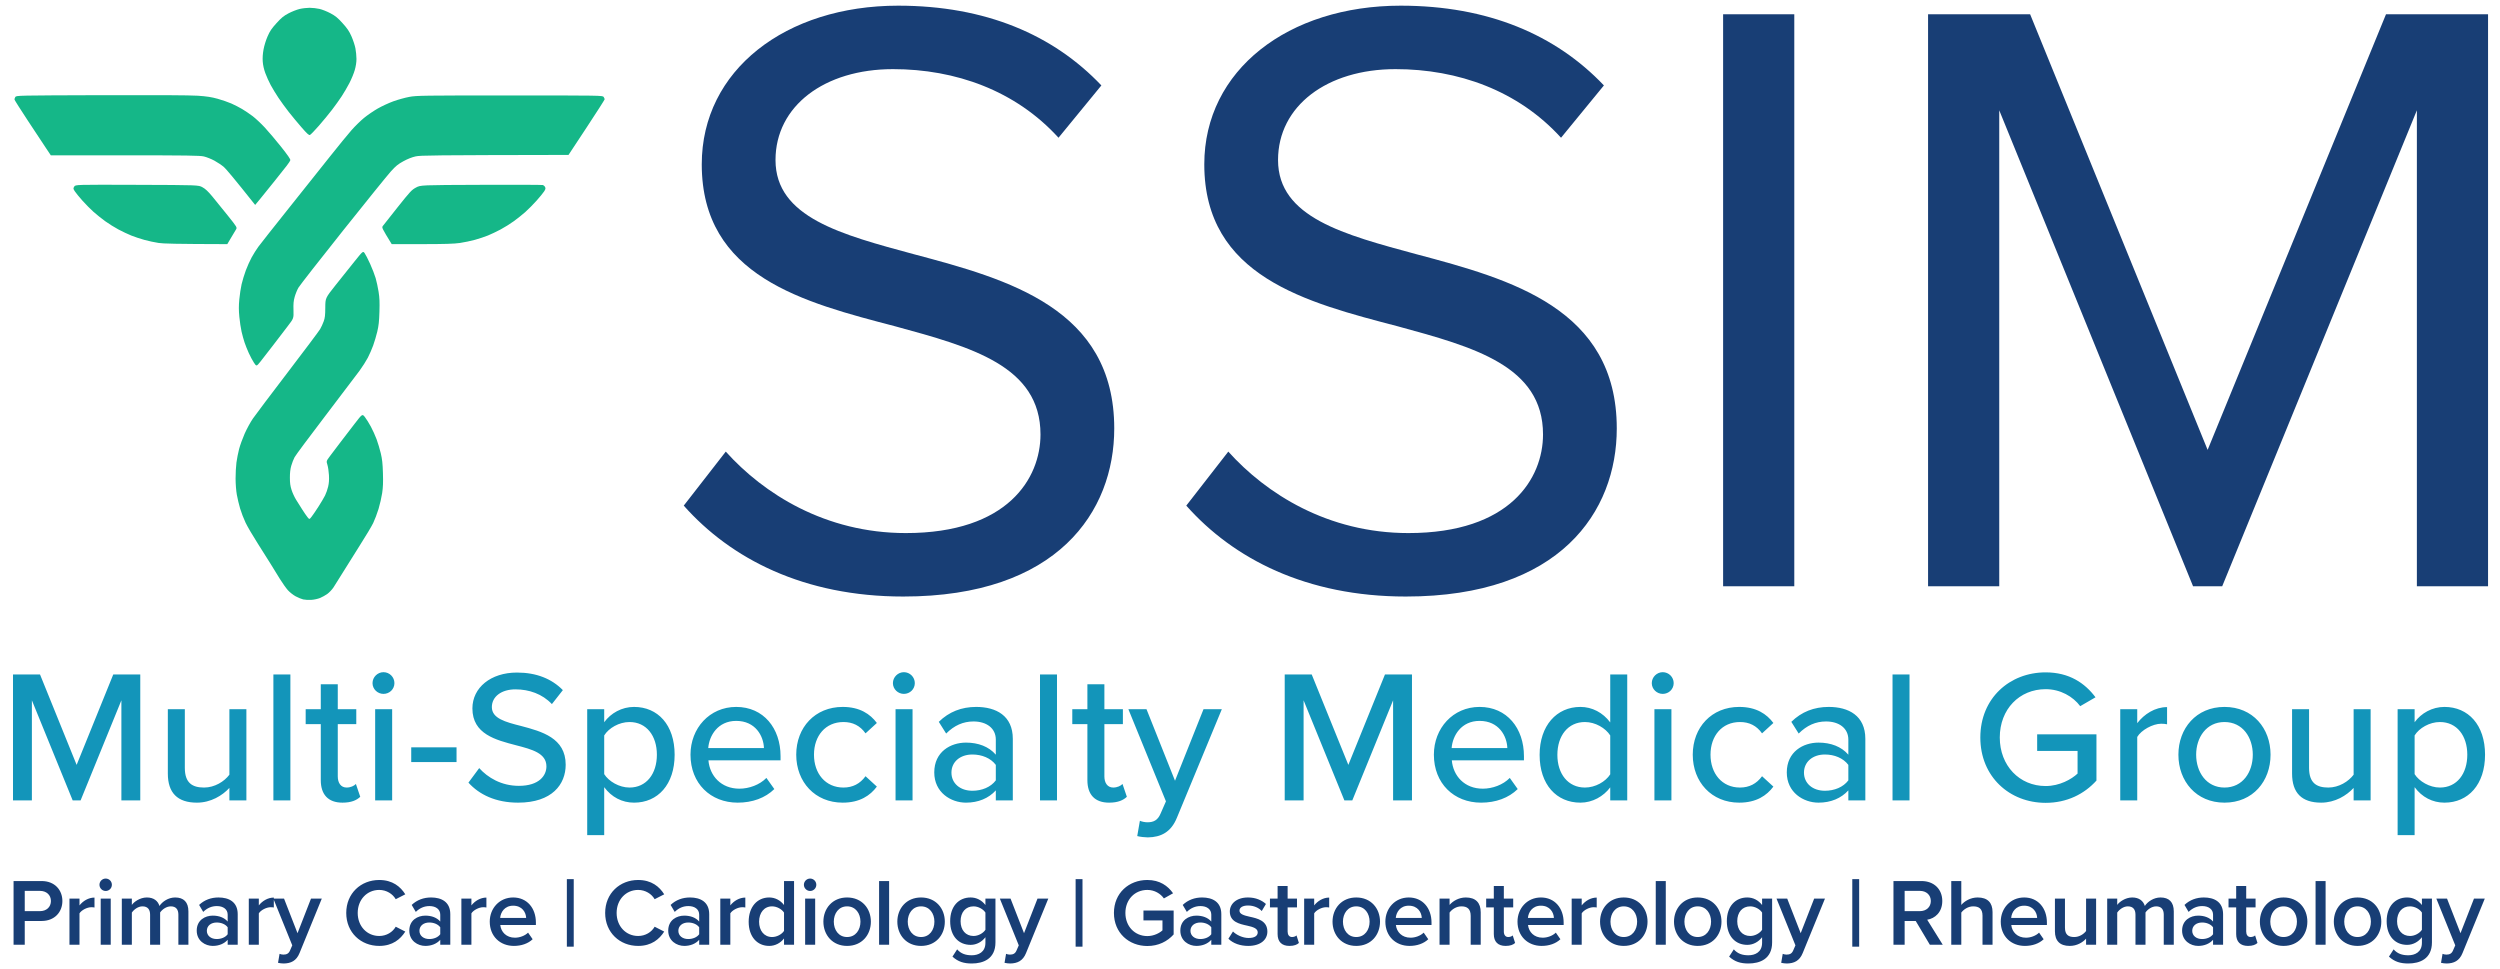 <?xml version="1.0" encoding="UTF-8"?>
<!-- Generated by Pixelmator Pro 3.6.4 -->
<svg xmlns="http://www.w3.org/2000/svg" width="2580" height="1000" viewBox="0 0 2580 1000">
  <path id="SSIM" fill="#183e75" fill-rule="evenodd" stroke="none" d="M 2494.215 605 L 2567.67 605 L 2567.67 14.705 L 2462.355 14.705 L 2278.275 464.285 L 2095.08 14.705 L 1989.765 14.705 L 1989.765 605 L 2063.22 605 L 2063.22 113.825 L 2263.23 605 L 2293.32 605 L 2494.215 113.825 Z M 1778.25 605 L 1851.705 605 L 1851.705 14.705 L 1778.25 14.705 Z M 1224.24 521.81 C 1272.915 576.68 1348.14 615.62 1450.8 615.62 C 1610.1 615.62 1668.51 528.005 1668.51 442.16 C 1668.51 318.26 1558.77 288.17 1462.305 262.505 C 1387.08 242.15 1318.935 224.45 1318.935 165.155 C 1318.935 109.4 1369.38 71.345 1440.18 71.345 C 1504.785 71.345 1566.735 93.47 1610.985 142.145 L 1655.235 88.16 C 1605.675 35.945 1535.76 5.855 1445.49 5.855 C 1329.555 5.855 1242.825 72.23 1242.825 169.58 C 1242.825 285.515 1348.14 312.065 1442.835 336.845 C 1520.715 358.085 1592.4 377.555 1592.4 448.355 C 1592.4 493.49 1558.77 550.13 1453.455 550.13 C 1370.265 550.13 1306.545 509.42 1267.605 466.055 Z M 705.63 521.81 C 754.305 576.68 829.53 615.62 932.19 615.62 C 1091.49 615.62 1149.9 528.005 1149.9 442.16 C 1149.9 318.26 1040.16 288.17 943.695 262.505 C 868.47 242.15 800.325 224.45 800.325 165.155 C 800.325 109.4 850.77 71.345 921.57 71.345 C 986.175 71.345 1048.125 93.47 1092.375 142.145 L 1136.625 88.16 C 1087.065 35.945 1017.15 5.855 926.88 5.855 C 810.945 5.855 724.215 72.23 724.215 169.58 C 724.215 285.515 829.53 312.065 924.225 336.845 C 1002.105 358.085 1073.79 377.555 1073.79 448.355 C 1073.79 493.49 1040.16 550.13 934.845 550.13 C 851.655 550.13 787.935 509.42 748.995 466.055 Z"></path>
  <path id="Multi-Specialty-Medical-Group" fill="#1395ba" fill-rule="evenodd" stroke="none" d="M 2491.884 861.855 L 2491.884 812.36 C 2499.484 822.687 2510.396 828.338 2522.672 828.338 C 2547.225 828.338 2564.568 809.631 2564.568 778.843 C 2564.568 748.055 2547.225 729.543 2522.672 729.543 C 2510.006 729.543 2498.704 735.973 2491.884 745.327 L 2491.884 731.881 L 2474.346 731.881 L 2474.346 861.855 Z M 2546.251 778.843 C 2546.251 798.524 2535.533 812.749 2517.996 812.749 C 2507.278 812.749 2496.561 806.319 2491.884 798.914 L 2491.884 758.967 C 2496.561 751.367 2507.278 745.132 2517.996 745.132 C 2535.533 745.132 2546.251 759.357 2546.251 778.843 Z M 2428.943 826 L 2446.481 826 L 2446.481 731.881 L 2428.943 731.881 L 2428.943 799.499 C 2423.682 806.514 2413.744 812.749 2402.832 812.749 C 2390.75 812.749 2382.956 808.073 2382.956 792.484 L 2382.956 731.881 L 2365.418 731.881 L 2365.418 798.329 C 2365.418 818.205 2375.356 828.338 2395.427 828.338 C 2409.847 828.338 2421.733 820.934 2428.943 813.139 Z M 2295.657 828.338 C 2325.081 828.338 2343.203 806.124 2343.203 778.843 C 2343.203 751.757 2325.081 729.543 2295.657 729.543 C 2266.427 729.543 2248.11 751.757 2248.11 778.843 C 2248.11 806.124 2266.427 828.338 2295.657 828.338 Z M 2295.657 812.749 C 2276.95 812.749 2266.427 796.771 2266.427 778.843 C 2266.427 761.111 2276.95 745.132 2295.657 745.132 C 2314.559 745.132 2324.886 761.111 2324.886 778.843 C 2324.886 796.771 2314.559 812.749 2295.657 812.749 Z M 2188.092 826 L 2205.63 826 L 2205.63 760.526 C 2209.722 753.511 2221.609 746.886 2230.378 746.886 C 2232.716 746.886 2234.665 747.08 2236.418 747.47 L 2236.418 729.738 C 2223.947 729.738 2212.84 736.948 2205.63 746.301 L 2205.63 731.881 L 2188.092 731.881 Z M 2043.699 761.111 C 2043.699 801.642 2073.903 828.533 2111.121 828.533 C 2133.141 828.533 2151.068 819.375 2163.54 805.539 L 2163.54 757.798 L 2102.353 757.798 L 2102.353 774.946 L 2144.053 774.946 L 2144.053 798.329 C 2137.818 804.175 2125.541 811.19 2111.121 811.19 C 2084.035 811.19 2063.77 790.145 2063.77 761.111 C 2063.77 731.881 2084.035 711.226 2111.121 711.226 C 2126.321 711.226 2139.376 718.825 2146.781 728.763 L 2162.565 719.605 C 2151.653 704.99 2135.479 693.883 2111.121 693.883 C 2073.903 693.883 2043.699 720.579 2043.699 761.111 Z M 1953.087 826 L 1970.625 826 L 1970.625 696.026 L 1953.087 696.026 Z M 1907.49 826 L 1925.027 826 L 1925.027 762.475 C 1925.027 738.506 1907.684 729.543 1887.224 729.543 C 1872.024 729.543 1859.163 734.609 1848.641 744.937 L 1856.24 757.018 C 1864.62 748.639 1873.778 744.547 1884.496 744.547 C 1897.941 744.547 1907.49 751.562 1907.49 763.254 L 1907.49 778.843 C 1900.28 770.464 1889.367 766.372 1876.701 766.372 C 1860.917 766.372 1843.964 775.725 1843.964 797.16 C 1843.964 817.816 1861.112 828.338 1876.701 828.338 C 1889.367 828.338 1900.085 823.857 1907.49 815.672 Z M 1907.49 805.344 C 1902.228 812.36 1893.07 816.062 1883.326 816.062 C 1870.66 816.062 1861.697 808.462 1861.697 797.355 C 1861.697 786.248 1870.66 778.648 1883.326 778.648 C 1893.07 778.648 1902.228 782.351 1907.49 789.366 Z M 1746.922 778.843 C 1746.922 807.098 1766.409 828.338 1794.859 828.338 C 1812.591 828.338 1823.309 820.934 1830.129 811.775 L 1818.437 801.057 C 1812.786 808.852 1805.186 812.749 1795.638 812.749 C 1777.126 812.749 1765.239 798.329 1765.239 778.843 C 1765.239 759.357 1777.126 745.132 1795.638 745.132 C 1805.186 745.132 1812.786 748.834 1818.437 756.824 L 1830.129 746.106 C 1823.309 736.948 1812.591 729.543 1794.859 729.543 C 1766.409 729.543 1746.922 750.588 1746.922 778.843 Z M 1715.939 716.097 C 1722.175 716.097 1727.241 711.226 1727.241 704.99 C 1727.241 698.754 1722.175 693.688 1715.939 693.688 C 1709.898 693.688 1704.637 698.754 1704.637 704.99 C 1704.637 711.226 1709.898 716.097 1715.939 716.097 Z M 1707.365 826 L 1724.903 826 L 1724.903 731.881 L 1707.365 731.881 Z M 1661.767 826 L 1679.305 826 L 1679.305 696.026 L 1661.767 696.026 L 1661.767 745.522 C 1654.167 735.389 1643.06 729.543 1630.979 729.543 C 1606.426 729.543 1588.888 748.834 1588.888 779.038 C 1588.888 809.826 1606.426 828.338 1630.979 828.338 C 1643.45 828.338 1654.752 821.908 1661.767 812.554 Z M 1661.767 799.109 C 1656.896 806.709 1646.373 812.749 1635.655 812.749 C 1618.118 812.749 1607.205 798.524 1607.205 779.038 C 1607.205 759.357 1618.118 745.132 1635.655 745.132 C 1646.373 745.132 1656.896 751.367 1661.767 758.967 Z M 1479.765 778.843 C 1479.765 808.462 1500.42 828.338 1528.481 828.338 C 1543.68 828.338 1556.931 823.467 1566.284 814.308 L 1558.1 802.811 C 1551.085 810.021 1540.172 813.918 1530.234 813.918 C 1511.333 813.918 1499.641 800.668 1498.277 784.689 L 1572.715 784.689 L 1572.715 780.402 C 1572.715 751.562 1555.177 729.543 1526.922 729.543 C 1499.446 729.543 1479.765 751.562 1479.765 778.843 Z M 1526.922 743.963 C 1546.798 743.963 1555.177 759.552 1555.567 772.023 L 1498.082 772.023 C 1499.056 759.162 1508.02 743.963 1526.922 743.963 Z M 1437.674 826 L 1457.161 826 L 1457.161 696.026 L 1429.295 696.026 L 1391.492 789.366 L 1353.688 696.026 L 1325.823 696.026 L 1325.823 826 L 1345.309 826 L 1345.309 722.723 L 1387.4 826 L 1395.584 826 L 1437.674 722.723 Z M 1176.363 847.045 L 1173.635 862.829 C 1176.363 863.609 1181.624 864.193 1184.547 864.193 C 1198.188 863.998 1208.515 858.737 1214.556 843.927 L 1260.934 731.881 L 1242.032 731.881 L 1212.608 805.734 L 1183.183 731.881 L 1164.476 731.881 L 1203.254 826.974 L 1197.798 839.446 C 1194.875 846.461 1190.588 848.604 1184.157 848.604 C 1181.819 848.604 1178.506 848.02 1176.363 847.045 Z M 1144.6 828.338 C 1153.759 828.338 1159.215 825.805 1162.917 822.298 L 1158.436 809.047 C 1156.682 810.996 1152.979 812.749 1148.887 812.749 C 1142.847 812.749 1139.729 807.878 1139.729 801.252 L 1139.729 747.275 L 1158.825 747.275 L 1158.825 731.881 L 1139.729 731.881 L 1139.729 706.159 L 1122.191 706.159 L 1122.191 731.881 L 1106.602 731.881 L 1106.602 747.275 L 1122.191 747.275 L 1122.191 805.15 C 1122.191 819.959 1129.791 828.338 1144.6 828.338 Z M 1073.28 826 L 1090.818 826 L 1090.818 696.026 L 1073.28 696.026 Z M 1027.682 826 L 1045.22 826 L 1045.22 762.475 C 1045.22 738.506 1027.877 729.543 1007.417 729.543 C 992.217 729.543 979.356 734.609 968.834 744.937 L 976.433 757.018 C 984.813 748.639 993.971 744.547 1004.689 744.547 C 1018.134 744.547 1027.682 751.562 1027.682 763.254 L 1027.682 778.843 C 1020.472 770.464 1009.56 766.372 996.894 766.372 C 981.11 766.372 964.157 775.725 964.157 797.16 C 964.157 817.816 981.305 828.338 996.894 828.338 C 1009.56 828.338 1020.278 823.857 1027.682 815.672 Z M 1027.682 805.344 C 1022.421 812.36 1013.263 816.062 1003.519 816.062 C 990.853 816.062 981.89 808.462 981.89 797.355 C 981.89 786.248 990.853 778.648 1003.519 778.648 C 1013.263 778.648 1022.421 782.351 1027.682 789.366 Z M 932.784 716.097 C 939.02 716.097 944.086 711.226 944.086 704.99 C 944.086 698.754 939.02 693.688 932.784 693.688 C 926.743 693.688 921.482 698.754 921.482 704.99 C 921.482 711.226 926.743 716.097 932.784 716.097 Z M 924.21 826 L 941.748 826 L 941.748 731.881 L 924.21 731.881 Z M 821.712 778.843 C 821.712 807.098 841.198 828.338 869.648 828.338 C 887.381 828.338 898.098 820.934 904.919 811.775 L 893.227 801.057 C 887.576 808.852 879.976 812.749 870.428 812.749 C 851.916 812.749 840.029 798.329 840.029 778.843 C 840.029 759.357 851.916 745.132 870.428 745.132 C 879.976 745.132 887.576 748.834 893.227 756.824 L 904.919 746.106 C 898.098 736.948 887.381 729.543 869.648 729.543 C 841.198 729.543 821.712 750.588 821.712 778.843 Z M 712.589 778.843 C 712.589 808.462 733.244 828.338 761.305 828.338 C 776.504 828.338 789.755 823.467 799.108 814.308 L 790.924 802.811 C 783.909 810.021 772.996 813.918 763.058 813.918 C 744.157 813.918 732.465 800.668 731.101 784.689 L 805.538 784.689 L 805.538 780.402 C 805.538 751.562 788.001 729.543 759.746 729.543 C 732.27 729.543 712.589 751.562 712.589 778.843 Z M 759.746 743.963 C 779.622 743.963 788.001 759.552 788.391 772.023 L 730.906 772.023 C 731.88 759.162 740.844 743.963 759.746 743.963 Z M 623.536 861.855 L 623.536 812.36 C 631.136 822.687 642.048 828.338 654.325 828.338 C 678.877 828.338 696.22 809.631 696.22 778.843 C 696.22 748.055 678.877 729.543 654.325 729.543 C 641.659 729.543 630.357 735.973 623.536 745.327 L 623.536 731.881 L 605.999 731.881 L 605.999 861.855 Z M 677.903 778.843 C 677.903 798.524 667.186 812.749 649.648 812.749 C 638.93 812.749 628.213 806.319 623.536 798.914 L 623.536 758.967 C 628.213 751.367 638.93 745.132 649.648 745.132 C 667.186 745.132 677.903 759.357 677.903 778.843 Z M 483.43 807.683 C 494.537 819.959 511.49 828.338 534.679 828.338 C 569.754 828.338 583.784 809.437 583.784 789.171 C 583.784 761.5 559.037 754.875 537.797 749.224 C 521.623 745.132 507.593 741.429 507.593 729.738 C 507.593 718.825 517.531 711.42 531.951 711.42 C 545.981 711.42 559.621 716.097 569.559 726.62 L 580.861 712.2 C 569.364 700.508 553.58 694.078 533.51 694.078 C 506.424 694.078 487.522 709.667 487.522 731.102 C 487.522 757.603 511.685 763.644 532.535 769.1 C 549.099 773.387 563.908 777.284 563.908 790.925 C 563.908 800.278 556.503 810.996 535.458 810.996 C 517.336 810.996 503.306 802.422 494.537 792.678 Z M 424.386 786.443 L 471.153 786.443 L 471.153 771.243 L 424.386 771.243 Z M 395.741 716.097 C 401.977 716.097 407.043 711.226 407.043 704.99 C 407.043 698.754 401.977 693.688 395.741 693.688 C 389.701 693.688 384.439 698.754 384.439 704.99 C 384.439 711.226 389.701 716.097 395.741 716.097 Z M 387.167 826 L 404.705 826 L 404.705 731.881 L 387.167 731.881 Z M 353.456 828.338 C 362.615 828.338 368.071 825.805 371.773 822.298 L 367.291 809.047 C 365.538 810.996 361.835 812.749 357.743 812.749 C 351.702 812.749 348.584 807.878 348.584 801.252 L 348.584 747.275 L 367.681 747.275 L 367.681 731.881 L 348.584 731.881 L 348.584 706.159 L 331.047 706.159 L 331.047 731.881 L 315.458 731.881 L 315.458 747.275 L 331.047 747.275 L 331.047 805.15 C 331.047 819.959 338.646 828.338 353.456 828.338 Z M 282.136 826 L 299.674 826 L 299.674 696.026 L 282.136 696.026 Z M 236.733 826 L 254.271 826 L 254.271 731.881 L 236.733 731.881 L 236.733 799.499 C 231.472 806.514 221.534 812.749 210.621 812.749 C 198.54 812.749 190.745 808.073 190.745 792.484 L 190.745 731.881 L 173.208 731.881 L 173.208 798.329 C 173.208 818.205 183.146 828.338 203.217 828.338 C 217.636 828.338 229.523 820.934 236.733 813.139 Z M 125.271 826 L 144.758 826 L 144.758 696.026 L 116.892 696.026 L 79.089 789.366 L 41.285 696.026 L 13.42 696.026 L 13.42 826 L 32.906 826 L 32.906 722.723 L 74.997 826 L 83.181 826 L 125.271 722.723 Z"></path>
  <path id="Primary-Care--Cardiology--Gastroenterology--Rheumatology" fill="#183e75" fill-rule="evenodd" stroke="none" d="M 292.742 994.326 C 291.263 994.326 288.405 994.029 286.926 993.635 L 288.504 984.367 C 289.589 984.86 291.264 985.156 292.447 985.156 C 295.701 985.156 297.87 984.169 299.25 981.014 L 301.617 975.592 L 282.588 928.598 L 282.588 936.547 C 281.7 936.35 280.616 936.25 279.334 936.25 C 274.996 936.25 269.178 939.208 267.107 942.561 L 267.107 975 L 256.754 975 L 256.754 927.377 L 267.107 927.377 L 267.107 934.377 C 270.657 929.841 276.376 926.291 282.588 926.291 L 282.588 927.377 L 293.137 927.377 L 307.039 963.07 L 320.943 927.377 L 332.084 927.377 L 309.111 983.578 C 305.858 991.663 300.137 994.228 292.742 994.326 Z M 1002.859 994.326 C 994.774 994.326 988.761 992.551 982.943 987.227 L 987.773 979.732 C 991.619 984.169 996.549 985.846 1002.859 985.846 C 1009.663 985.846 1016.959 982.691 1016.959 972.93 L 1016.959 967.211 C 1013.311 971.944 1007.89 975.098 1001.678 975.098 C 989.55 975.098 980.576 966.324 980.576 950.646 C 980.576 935.265 989.451 926.193 1001.678 926.193 C 1007.692 926.193 1013.114 928.954 1016.959 933.982 L 1016.959 927.377 L 1027.312 927.377 L 1027.312 972.535 C 1027.312 989.692 1014.593 994.326 1002.859 994.326 Z M 1042.498 994.326 C 1041.019 994.326 1038.159 994.029 1036.68 993.635 L 1038.258 984.367 C 1039.342 984.86 1041.018 985.156 1042.201 985.156 C 1045.455 985.156 1047.624 984.169 1049.004 981.014 L 1051.371 975.592 L 1031.848 927.377 L 1042.891 927.377 L 1056.795 963.07 L 1070.697 927.377 L 1081.838 927.377 L 1058.865 983.578 C 1055.611 991.663 1049.893 994.228 1042.498 994.326 Z M 1804.379 994.326 C 1796.294 994.326 1790.28 992.551 1784.463 987.227 L 1789.293 979.732 C 1793.138 984.169 1798.068 985.846 1804.379 985.846 C 1811.182 985.846 1818.479 982.691 1818.479 972.93 L 1818.479 967.211 C 1814.83 971.944 1809.407 975.098 1803.195 975.098 C 1791.068 975.098 1782.096 966.324 1782.096 950.646 C 1782.096 935.265 1790.969 926.193 1803.195 926.193 C 1809.21 926.193 1814.633 928.954 1818.479 933.982 L 1818.479 927.377 L 1828.832 927.377 L 1828.832 972.535 C 1828.832 989.692 1816.112 994.326 1804.379 994.326 Z M 1844.016 994.326 C 1842.537 994.326 1839.678 994.029 1838.199 993.635 L 1839.777 984.367 C 1840.862 984.86 1842.537 985.156 1843.721 985.156 C 1846.974 985.156 1849.143 984.169 1850.523 981.014 L 1852.891 975.592 L 1833.367 927.377 L 1844.41 927.377 L 1858.314 963.07 L 1872.217 927.377 L 1883.357 927.377 L 1860.385 983.578 C 1857.131 991.663 1851.411 994.228 1844.016 994.326 Z M 2485.311 994.326 C 2477.225 994.326 2471.212 992.551 2465.395 987.227 L 2470.225 979.732 C 2474.07 984.169 2479 985.846 2485.311 985.846 C 2492.114 985.846 2499.41 982.691 2499.41 972.93 L 2499.41 967.211 C 2495.762 971.944 2490.339 975.098 2484.127 975.098 C 2471.999 975.098 2463.027 966.324 2463.027 950.646 C 2463.027 935.265 2471.901 926.193 2484.127 926.193 C 2490.142 926.193 2495.565 928.954 2499.41 933.982 L 2499.41 927.377 L 2509.764 927.377 L 2509.764 972.535 C 2509.764 989.692 2497.044 994.326 2485.311 994.326 Z M 2524.949 994.326 C 2523.47 994.326 2520.61 994.029 2519.131 993.635 L 2520.709 984.367 C 2521.793 984.86 2523.469 985.156 2524.652 985.156 C 2527.906 985.156 2530.075 984.169 2531.455 981.014 L 2533.822 975.592 L 2514.299 927.377 L 2525.342 927.377 L 2539.246 963.07 L 2553.148 927.377 L 2564.289 927.377 L 2541.316 983.578 C 2538.062 991.663 2532.344 994.228 2524.949 994.326 Z M 584.994 976.973 L 584.994 907.262 L 592.092 907.262 L 592.092 976.973 L 584.994 976.973 Z M 1110.039 976.973 L 1110.039 907.262 L 1117.137 907.262 L 1117.137 976.973 L 1110.039 976.973 Z M 1911.559 976.973 L 1911.559 907.262 L 1918.656 907.262 L 1918.656 976.973 L 1911.559 976.973 Z M 1184.086 976.281 C 1165.056 976.281 1149.576 962.773 1149.576 942.166 C 1149.576 921.559 1165.056 908.148 1184.086 908.148 C 1196.904 908.148 1205.285 914.263 1210.609 921.855 L 1201.145 927.18 C 1197.693 922.25 1191.481 918.404 1184.086 918.404 C 1171.071 918.404 1161.408 928.362 1161.408 942.166 C 1161.408 955.97 1171.071 966.027 1184.086 966.027 C 1190.791 966.027 1196.708 962.872 1199.666 960.111 L 1199.666 949.857 L 1180.045 949.857 L 1180.045 939.701 L 1211.201 939.701 L 1211.201 964.352 C 1204.694 971.549 1195.524 976.281 1184.086 976.281 Z M 391.344 976.184 C 372.413 976.184 357.326 962.379 357.326 942.166 C 357.326 921.953 372.413 908.148 391.344 908.148 C 405.148 908.148 413.33 915.051 418.26 922.939 L 408.4 927.969 C 405.245 922.546 398.936 918.404 391.344 918.404 C 378.822 918.404 369.158 928.362 369.158 942.166 C 369.158 955.97 378.822 965.93 391.344 965.93 C 398.936 965.93 405.245 961.887 408.4 956.365 L 418.26 961.393 C 413.231 969.281 405.148 976.184 391.344 976.184 Z M 438.967 976.184 C 431.177 976.184 422.402 970.956 422.402 960.406 C 422.402 949.462 431.177 944.928 438.967 944.928 C 445.376 944.928 450.897 946.998 454.348 951.041 L 454.348 943.941 C 454.348 938.42 449.813 935.066 443.207 935.066 C 437.883 935.066 433.249 937.039 429.107 941.082 L 424.867 933.885 C 430.389 928.659 437.291 926.193 444.883 926.193 C 455.433 926.193 464.701 930.629 464.701 943.447 L 464.701 975 L 454.348 975 L 454.348 969.873 C 450.798 973.916 445.277 976.184 438.967 976.184 Z M 530.369 976.184 C 516.072 976.184 505.424 966.224 505.424 951.139 C 505.424 937.335 515.48 926.193 529.58 926.193 C 543.877 926.193 553.047 937.138 553.047 952.125 L 553.047 954.59 L 516.27 954.59 C 517.058 961.788 522.48 967.703 531.453 967.703 C 536.087 967.703 541.609 965.831 544.961 962.479 L 549.695 969.281 C 544.963 973.817 537.961 976.184 530.369 976.184 Z M 658.549 976.184 C 639.618 976.184 624.531 962.379 624.531 942.166 C 624.531 921.953 639.618 908.148 658.549 908.148 C 672.353 908.148 680.537 915.051 685.467 922.939 L 675.607 927.969 C 672.452 922.546 666.141 918.404 658.549 918.404 C 646.027 918.404 636.363 928.362 636.363 942.166 C 636.363 955.97 646.027 965.93 658.549 965.93 C 666.141 965.93 672.452 961.887 675.607 956.365 L 685.467 961.393 C 680.438 969.281 672.353 976.184 658.549 976.184 Z M 706.172 976.184 C 698.382 976.184 689.607 970.956 689.607 960.406 C 689.607 949.462 698.382 944.928 706.172 944.928 C 712.581 944.928 718.104 946.998 721.555 951.041 L 721.555 943.941 C 721.555 938.42 717.018 935.066 710.412 935.066 C 705.088 935.066 700.454 937.039 696.312 941.082 L 692.072 933.885 C 697.594 928.659 704.496 926.193 712.088 926.193 C 722.638 926.193 731.906 930.629 731.906 943.447 L 731.906 975 L 721.555 975 L 721.555 969.873 C 718.005 973.916 712.482 976.184 706.172 976.184 Z M 793.828 976.184 C 781.602 976.184 772.629 966.916 772.629 951.238 C 772.629 935.857 781.503 926.193 793.828 926.193 C 799.744 926.193 805.266 928.954 809.111 933.982 L 809.111 909.234 L 819.465 909.234 L 819.465 975 L 809.111 975 L 809.111 968.492 C 805.463 973.225 799.941 976.184 793.828 976.184 Z M 874.188 976.184 C 859.102 976.184 849.734 964.844 849.734 951.139 C 849.734 937.532 859.102 926.193 874.188 926.193 C 889.47 926.193 898.738 937.532 898.738 951.139 C 898.738 964.844 889.47 976.184 874.188 976.184 Z M 950.504 976.184 C 935.418 976.184 926.051 964.844 926.051 951.139 C 926.051 937.532 935.418 926.193 950.504 926.193 C 965.787 926.193 975.055 937.532 975.055 951.139 C 975.055 964.844 965.787 976.184 950.504 976.184 Z M 1234.668 976.184 C 1226.879 976.184 1218.104 970.956 1218.104 960.406 C 1218.104 949.462 1226.879 944.928 1234.668 944.928 C 1241.077 944.928 1246.6 946.998 1250.051 951.041 L 1250.051 943.941 C 1250.051 938.42 1245.514 935.066 1238.908 935.066 C 1233.584 935.066 1228.95 937.039 1224.809 941.082 L 1220.568 933.885 C 1226.09 928.659 1232.992 926.193 1240.584 926.193 C 1251.134 926.193 1260.402 930.629 1260.402 943.447 L 1260.402 975 L 1250.051 975 L 1250.051 969.873 C 1246.501 973.916 1240.978 976.184 1234.668 976.184 Z M 1288.109 976.184 C 1280.024 976.184 1272.629 973.62 1267.699 968.789 L 1272.432 961.295 C 1275.784 964.746 1282.392 968 1288.604 968 C 1294.815 968 1297.971 965.731 1297.971 962.182 C 1297.971 958.04 1292.94 956.561 1287.123 955.279 C 1278.939 953.505 1269.178 951.336 1269.178 940.688 C 1269.178 932.898 1275.883 926.193 1287.912 926.193 C 1295.997 926.193 1302.111 929.053 1306.449 932.898 L 1302.111 940.193 C 1299.252 936.94 1293.928 934.475 1288.012 934.475 C 1282.589 934.475 1279.137 936.446 1279.137 939.799 C 1279.137 943.447 1283.87 944.73 1289.49 946.012 C 1297.773 947.786 1307.928 950.152 1307.928 961.393 C 1307.928 969.774 1300.927 976.184 1288.109 976.184 Z M 1330.705 976.184 C 1322.719 976.184 1318.479 971.845 1318.479 963.957 L 1318.479 936.447 L 1310.59 936.447 L 1310.59 927.377 L 1318.479 927.377 L 1318.479 914.361 L 1328.832 914.361 L 1328.832 927.377 L 1338.494 927.377 L 1338.494 936.447 L 1328.832 936.447 L 1328.832 961.393 C 1328.832 964.646 1330.409 967.014 1333.367 967.014 C 1335.339 967.014 1337.213 966.225 1338.002 965.338 L 1340.467 973.127 C 1338.593 974.902 1335.536 976.184 1330.705 976.184 Z M 1399.627 976.184 C 1384.541 976.184 1375.174 964.844 1375.174 951.139 C 1375.174 937.532 1384.541 926.193 1399.627 926.193 C 1414.91 926.193 1424.178 937.532 1424.178 951.139 C 1424.178 964.844 1414.91 976.184 1399.627 976.184 Z M 1454.645 976.184 C 1440.348 976.184 1429.699 966.224 1429.699 951.139 C 1429.699 937.335 1439.756 926.193 1453.855 926.193 C 1468.152 926.193 1477.324 937.138 1477.324 952.125 L 1477.324 954.59 L 1440.545 954.59 C 1441.334 961.788 1446.758 967.703 1455.73 967.703 C 1460.365 967.703 1465.886 965.831 1469.238 962.479 L 1473.971 969.281 C 1469.238 973.817 1462.237 976.184 1454.645 976.184 Z M 1553.836 976.184 C 1545.849 976.184 1541.609 971.845 1541.609 963.957 L 1541.609 936.447 L 1533.723 936.447 L 1533.723 927.377 L 1541.609 927.377 L 1541.609 914.361 L 1551.963 914.361 L 1551.963 927.377 L 1561.627 927.377 L 1561.627 936.447 L 1551.963 936.447 L 1551.963 961.393 C 1551.963 964.646 1553.542 967.014 1556.5 967.014 C 1558.472 967.014 1560.344 966.225 1561.133 965.338 L 1563.598 973.127 C 1561.724 974.902 1558.667 976.184 1553.836 976.184 Z M 1591.01 976.184 C 1576.713 976.184 1566.062 966.224 1566.062 951.139 C 1566.062 937.335 1576.121 926.193 1590.221 926.193 C 1604.518 926.193 1613.688 937.138 1613.688 952.125 L 1613.688 954.59 L 1576.91 954.59 C 1577.699 961.788 1583.121 967.703 1592.094 967.703 C 1596.728 967.703 1602.249 965.831 1605.602 962.479 L 1610.334 969.281 C 1605.601 973.817 1598.602 976.184 1591.01 976.184 Z M 1675.707 976.184 C 1660.621 976.184 1651.254 964.844 1651.254 951.139 C 1651.254 937.532 1660.621 926.193 1675.707 926.193 C 1690.99 926.193 1700.258 937.532 1700.258 951.139 C 1700.258 964.844 1690.99 976.184 1675.707 976.184 Z M 1752.023 976.184 C 1736.938 976.184 1727.57 964.844 1727.57 951.139 C 1727.57 937.532 1736.938 926.193 1752.023 926.193 C 1767.306 926.193 1776.574 937.532 1776.574 951.139 C 1776.574 964.844 1767.306 976.184 1752.023 976.184 Z M 2089.729 976.184 C 2075.432 976.184 2064.781 966.224 2064.781 951.139 C 2064.781 937.335 2074.84 926.193 2088.939 926.193 C 2103.237 926.193 2112.406 937.138 2112.406 952.125 L 2112.406 954.59 L 2075.629 954.59 C 2076.418 961.788 2081.84 967.703 2090.812 967.703 C 2095.447 967.703 2100.968 965.831 2104.32 962.479 L 2109.053 969.281 C 2104.32 973.817 2097.321 976.184 2089.729 976.184 Z M 2135.971 976.184 C 2125.716 976.184 2120.688 970.859 2120.688 961.098 L 2120.688 927.377 L 2131.041 927.377 L 2131.041 957.352 C 2131.041 964.747 2134.788 967.014 2140.605 967.014 C 2145.831 967.014 2150.367 964.055 2152.832 960.801 L 2152.832 927.377 L 2163.186 927.377 L 2163.186 975 L 2152.832 975 L 2152.832 968.689 C 2149.381 972.535 2143.464 976.184 2135.971 976.184 Z M 2268.49 976.184 C 2260.701 976.184 2251.926 970.956 2251.926 960.406 C 2251.926 949.462 2260.701 944.928 2268.49 944.928 C 2274.899 944.928 2280.42 946.998 2283.871 951.041 L 2283.871 943.941 C 2283.871 938.42 2279.337 935.066 2272.73 935.066 C 2267.406 935.066 2262.77 937.039 2258.629 941.082 L 2254.391 933.885 C 2259.912 928.659 2266.814 926.193 2274.406 926.193 C 2284.957 926.193 2294.225 930.629 2294.225 943.447 L 2294.225 975 L 2283.871 975 L 2283.871 969.873 C 2280.322 973.916 2274.801 976.184 2268.49 976.184 Z M 2319.959 976.184 C 2311.972 976.184 2307.732 971.845 2307.732 963.957 L 2307.732 936.447 L 2299.844 936.447 L 2299.844 927.377 L 2307.732 927.377 L 2307.732 914.361 L 2318.086 914.361 L 2318.086 927.377 L 2327.748 927.377 L 2327.748 936.447 L 2318.086 936.447 L 2318.086 961.393 C 2318.086 964.646 2319.663 967.014 2322.621 967.014 C 2324.593 967.014 2326.467 966.225 2327.256 965.338 L 2329.721 973.127 C 2327.847 974.902 2324.791 976.184 2319.959 976.184 Z M 2356.639 976.184 C 2341.553 976.184 2332.186 964.844 2332.186 951.139 C 2332.186 937.532 2341.553 926.193 2356.639 926.193 C 2371.922 926.193 2381.189 937.532 2381.189 951.139 C 2381.189 964.844 2371.922 976.184 2356.639 976.184 Z M 2432.955 976.184 C 2417.869 976.184 2408.502 964.844 2408.502 951.139 C 2408.502 937.532 2417.869 926.193 2432.955 926.193 C 2448.238 926.193 2457.506 937.532 2457.506 951.139 C 2457.506 964.844 2448.238 976.184 2432.955 976.184 Z M 476.139 975 L 476.139 927.377 L 486.492 927.377 L 486.492 934.377 C 490.042 929.841 495.761 926.291 501.973 926.291 L 501.973 936.547 C 501.085 936.35 500.001 936.25 498.719 936.25 C 494.38 936.25 488.563 939.208 486.492 942.561 L 486.492 975 L 476.139 975 Z M 743.346 975 L 743.346 927.377 L 753.697 927.377 L 753.697 934.377 C 757.247 929.841 762.966 926.291 769.178 926.291 L 769.178 936.547 C 768.29 936.35 767.206 936.25 765.924 936.25 C 761.585 936.25 755.768 939.208 753.697 942.561 L 753.697 975 L 743.346 975 Z M 830.902 975 L 830.902 927.377 L 841.254 927.377 L 841.254 975 L 830.902 975 Z M 907.219 975 L 907.219 909.234 L 917.57 909.234 L 917.57 975 L 907.219 975 Z M 1345.889 975 L 1345.889 927.377 L 1356.242 927.377 L 1356.242 934.377 C 1359.792 929.841 1365.511 926.291 1371.723 926.291 L 1371.723 936.547 C 1370.835 936.35 1369.751 936.25 1368.469 936.25 C 1364.13 936.25 1358.313 939.208 1356.242 942.561 L 1356.242 975 L 1345.889 975 Z M 1485.605 975 L 1485.605 927.377 L 1495.959 927.377 L 1495.959 933.885 C 1499.114 930.138 1505.227 926.193 1512.721 926.193 C 1522.975 926.193 1528.102 931.715 1528.102 941.477 L 1528.102 975 L 1517.75 975 L 1517.75 945.223 C 1517.75 937.828 1514.003 935.363 1508.186 935.363 C 1502.861 935.363 1498.325 938.518 1495.959 941.771 L 1495.959 975 L 1485.605 975 Z M 1621.969 975 L 1621.969 927.377 L 1632.322 927.377 L 1632.322 934.377 C 1635.872 929.841 1641.591 926.291 1647.803 926.291 L 1647.803 936.547 C 1646.915 936.35 1645.831 936.25 1644.549 936.25 C 1640.21 936.25 1634.393 939.208 1632.322 942.561 L 1632.322 975 L 1621.969 975 Z M 1708.738 975 L 1708.738 909.234 L 1719.09 909.234 L 1719.09 975 L 1708.738 975 Z M 1954.055 975 L 1954.055 909.234 L 1982.943 909.234 C 1995.959 909.234 2004.439 917.714 2004.439 929.842 C 2004.439 941.575 1996.747 947.884 1988.859 949.166 L 2004.932 975 L 1991.621 975 L 1977.027 950.449 L 1965.59 950.449 L 1965.59 975 L 1954.055 975 Z M 2013.707 975 L 2013.707 909.234 L 2024.061 909.234 L 2024.061 933.885 C 2027.216 930.138 2033.426 926.193 2040.92 926.193 C 2051.174 926.193 2056.303 931.518 2056.303 941.279 L 2056.303 975 L 2045.949 975 L 2045.949 945.025 C 2045.949 937.63 2042.104 935.363 2036.287 935.363 C 2031.061 935.363 2026.526 938.518 2024.061 941.771 L 2024.061 975 L 2013.707 975 Z M 2174.623 975 L 2174.623 927.377 L 2184.975 927.377 L 2184.975 933.885 C 2186.947 930.927 2193.257 926.193 2200.455 926.193 C 2207.554 926.193 2211.893 929.743 2213.471 934.969 C 2216.232 930.63 2222.542 926.193 2229.641 926.193 C 2238.416 926.193 2243.348 930.925 2243.348 940.588 L 2243.348 975 L 2232.994 975 L 2232.994 943.941 C 2232.994 938.814 2230.725 935.363 2225.203 935.363 C 2220.569 935.363 2216.231 938.617 2214.16 941.674 L 2214.16 975 L 2203.809 975 L 2203.809 943.941 C 2203.809 938.814 2201.54 935.363 2195.92 935.363 C 2191.385 935.363 2187.144 938.616 2184.975 941.771 L 2184.975 975 L 2174.623 975 Z M 2389.668 975 L 2389.668 909.234 L 2400.021 909.234 L 2400.021 975 L 2389.668 975 Z M 443.01 969.084 C 447.545 969.084 451.981 967.408 454.348 964.154 L 454.348 956.957 C 451.981 953.703 447.545 952.025 443.01 952.025 C 437.192 952.025 432.854 955.378 432.854 960.604 C 432.854 965.731 437.192 969.084 443.01 969.084 Z M 710.215 969.084 C 714.75 969.084 719.188 967.408 721.555 964.154 L 721.555 956.957 C 719.188 953.703 714.75 952.025 710.215 952.025 C 704.397 952.025 700.059 955.378 700.059 960.604 C 700.059 965.731 704.397 969.084 710.215 969.084 Z M 1238.711 969.084 C 1243.247 969.084 1247.684 967.408 1250.051 964.154 L 1250.051 956.957 C 1247.684 953.703 1243.247 952.025 1238.711 952.025 C 1232.894 952.025 1228.555 955.378 1228.555 960.604 C 1228.555 965.731 1232.894 969.084 1238.711 969.084 Z M 2272.531 969.084 C 2277.067 969.084 2281.505 967.408 2283.871 964.154 L 2283.871 956.957 C 2281.505 953.703 2277.067 952.025 2272.531 952.025 C 2266.714 952.025 2262.377 955.378 2262.377 960.604 C 2262.377 965.731 2266.714 969.084 2272.531 969.084 Z M 796.785 967.014 C 801.715 967.014 806.745 964.253 809.111 960.703 L 809.111 941.771 C 806.745 938.222 801.715 935.363 796.785 935.363 C 788.601 935.363 783.377 941.97 783.377 951.238 C 783.377 960.408 788.601 967.014 796.785 967.014 Z M 874.188 967.014 C 883.061 967.014 887.99 959.618 887.99 951.139 C 887.99 942.758 883.061 935.363 874.188 935.363 C 865.412 935.363 860.482 942.758 860.482 951.139 C 860.482 959.618 865.412 967.014 874.188 967.014 Z M 950.504 967.014 C 959.378 967.014 964.307 959.618 964.307 951.139 C 964.307 942.758 959.378 935.363 950.504 935.363 C 941.729 935.363 936.799 942.758 936.799 951.139 C 936.799 959.618 941.729 967.014 950.504 967.014 Z M 1399.627 967.014 C 1408.501 967.014 1413.43 959.618 1413.43 951.139 C 1413.43 942.758 1408.501 935.363 1399.627 935.363 C 1390.852 935.363 1385.922 942.758 1385.922 951.139 C 1385.922 959.618 1390.852 967.014 1399.627 967.014 Z M 1675.707 967.014 C 1684.581 967.014 1689.51 959.618 1689.51 951.139 C 1689.51 942.758 1684.581 935.363 1675.707 935.363 C 1666.932 935.363 1662 942.758 1662 951.139 C 1662 959.618 1666.932 967.014 1675.707 967.014 Z M 1752.023 967.014 C 1760.897 967.014 1765.826 959.618 1765.826 951.139 C 1765.826 942.758 1760.897 935.363 1752.023 935.363 C 1743.248 935.363 1738.316 942.758 1738.316 951.139 C 1738.316 959.618 1743.248 967.014 1752.023 967.014 Z M 2356.639 967.014 C 2365.513 967.014 2370.441 959.618 2370.441 951.139 C 2370.441 942.758 2365.513 935.363 2356.639 935.363 C 2347.863 935.363 2342.934 942.758 2342.934 951.139 C 2342.934 959.618 2347.863 967.014 2356.639 967.014 Z M 2432.955 967.014 C 2441.829 967.014 2446.758 959.618 2446.758 951.139 C 2446.758 942.758 2441.829 935.363 2432.955 935.363 C 2424.18 935.363 2419.25 942.758 2419.25 951.139 C 2419.25 959.618 2424.18 967.014 2432.955 967.014 Z M 1004.734 965.93 C 1009.566 965.93 1014.691 963.069 1016.959 959.52 L 1016.959 941.771 C 1014.691 938.222 1009.566 935.363 1004.734 935.363 C 996.551 935.363 991.324 941.477 991.324 950.646 C 991.324 959.816 996.551 965.93 1004.734 965.93 Z M 1806.252 965.93 C 1811.083 965.93 1816.211 963.069 1818.479 959.52 L 1818.479 941.771 C 1816.211 938.222 1811.083 935.363 1806.252 935.363 C 1798.068 935.363 1792.844 941.477 1792.844 950.646 C 1792.844 959.816 1798.068 965.93 1806.252 965.93 Z M 2487.184 965.93 C 2492.015 965.93 2497.142 963.069 2499.41 959.52 L 2499.41 941.771 C 2497.142 938.222 2492.015 935.363 2487.184 935.363 C 2479 935.363 2473.775 941.477 2473.775 950.646 C 2473.775 959.816 2479 965.93 2487.184 965.93 Z M 516.17 947.293 L 542.99 947.293 C 542.793 941.673 538.947 934.672 529.58 934.672 C 520.706 934.672 516.663 941.476 516.17 947.293 Z M 1440.447 947.293 L 1467.266 947.293 C 1467.068 941.673 1463.222 934.672 1453.855 934.672 C 1444.981 934.672 1440.94 941.476 1440.447 947.293 Z M 1576.811 947.293 L 1603.629 947.293 C 1603.432 941.673 1599.588 934.672 1590.221 934.672 C 1581.347 934.672 1577.304 941.476 1576.811 947.293 Z M 2075.529 947.293 L 2102.348 947.293 C 2102.15 941.673 2098.306 934.672 2088.939 934.672 C 2080.065 934.672 2076.022 941.476 2075.529 947.293 Z M 1965.59 940.293 L 1981.367 940.293 C 1987.875 940.293 1992.607 936.152 1992.607 929.842 C 1992.607 923.531 1987.875 919.389 1981.367 919.389 L 1965.59 919.389 L 1965.59 940.293 Z M 836.029 919.488 C 832.578 919.488 829.619 916.63 829.619 913.08 C 829.619 909.53 832.578 906.67 836.029 906.67 C 839.579 906.67 842.438 909.53 842.438 913.08 C 842.438 916.63 839.579 919.488 836.029 919.488 Z M 234.963 975 L 245.316 975 L 245.316 943.448 C 245.316 930.63 236.048 926.193 225.498 926.193 C 217.905 926.193 211.003 928.658 205.482 933.884 L 209.722 941.082 C 213.863 937.039 218.497 935.067 223.821 935.067 C 230.428 935.067 234.963 938.419 234.963 943.941 L 234.963 951.04 C 231.512 946.998 225.991 944.927 219.582 944.927 C 211.792 944.927 203.017 949.463 203.017 960.407 C 203.017 970.957 211.792 976.183 219.582 976.183 C 225.892 976.183 231.414 973.915 234.963 969.873 Z M 234.963 964.154 C 232.597 967.408 228.16 969.084 223.624 969.084 C 217.807 969.084 213.468 965.732 213.468 960.604 C 213.468 955.379 217.807 952.026 223.624 952.026 C 228.16 952.026 232.597 953.702 234.963 956.956 Z M 184.086 975 L 194.439 975 L 194.439 940.589 C 194.439 930.926 189.509 926.193 180.733 926.193 C 173.634 926.193 167.324 930.63 164.563 934.968 C 162.985 929.743 158.647 926.193 151.548 926.193 C 144.35 926.193 138.039 930.926 136.067 933.884 L 136.067 927.376 L 125.714 927.376 L 125.714 975 L 136.067 975 L 136.067 941.772 C 138.237 938.617 142.476 935.363 147.012 935.363 C 152.632 935.363 154.9 938.814 154.9 943.941 L 154.9 975 L 165.253 975 L 165.253 941.673 C 167.324 938.617 171.662 935.363 176.296 935.363 C 181.818 935.363 184.086 938.814 184.086 943.941 Z M 109.051 919.488 C 112.601 919.488 115.46 916.629 115.46 913.079 C 115.46 909.53 112.601 906.67 109.051 906.67 C 105.6 906.67 102.642 909.53 102.642 913.079 C 102.642 916.629 105.6 919.488 109.051 919.488 Z M 103.924 975 L 114.277 975 L 114.277 927.376 L 103.924 927.376 Z M 71.682 975 L 82.035 975 L 82.035 942.561 C 84.105 939.208 89.923 936.25 94.261 936.25 C 95.543 936.25 96.627 936.349 97.515 936.546 L 97.515 926.292 C 91.303 926.292 85.584 929.841 82.035 934.377 L 82.035 927.376 L 71.682 927.376 Z M 14.001 975 L 25.537 975 L 25.537 950.449 L 42.89 950.449 C 56.596 950.449 64.385 940.983 64.385 929.841 C 64.385 918.699 56.694 909.234 42.89 909.234 L 14.001 909.234 Z M 52.553 929.841 C 52.553 936.152 47.82 940.293 41.313 940.293 L 25.537 940.293 L 25.537 919.39 L 41.313 919.39 C 47.82 919.39 52.553 923.531 52.553 929.841 Z"></path>
  <path id="Shape" fill="#15b788" fill-rule="evenodd" stroke="none" d="M 321.219 619.071 C 318.433 619.231 314.689 619.024 312.898 618.611 C 311.108 618.198 307.598 616.752 305.099 615.398 C 302.601 614.044 299.019 611.225 297.141 609.133 C 295.263 607.042 291.522 601.779 288.828 597.437 C 286.135 593.095 281.902 586.224 279.423 582.166 C 276.944 578.109 270.845 568.435 265.871 560.668 C 260.897 552.901 255.286 543.307 253.403 539.347 C 251.519 535.388 249.005 528.859 247.817 524.839 C 246.629 520.819 245.095 514.383 244.41 510.536 C 243.673 506.406 243.146 499.607 243.122 493.931 C 243.1 488.645 243.497 481.19 244.004 477.365 C 244.511 473.54 245.744 467.263 246.744 463.415 C 247.743 459.567 250.335 452.405 252.503 447.5 C 254.67 442.594 258.494 435.599 261 431.955 C 263.506 428.312 279.672 406.857 296.925 384.277 C 314.177 361.698 329.226 341.628 330.365 339.676 C 331.505 337.724 333.156 334.137 334.033 331.705 C 335.357 328.034 335.639 325.604 335.694 317.427 C 335.76 307.573 335.76 307.573 346.215 294.398 C 351.965 287.152 360.699 276.213 365.625 270.089 C 374.58 258.955 374.58 258.955 376.285 261.232 C 377.224 262.485 379.777 267.455 381.96 272.278 C 384.143 277.101 386.714 283.745 387.675 287.043 C 388.635 290.341 389.992 296.634 390.69 301.027 C 391.691 307.329 391.877 311.7 391.574 321.735 C 391.27 331.811 390.807 336.068 389.349 342.211 C 388.337 346.477 386.417 352.963 385.083 356.625 C 383.748 360.286 381.272 365.944 379.579 369.196 C 377.886 372.449 373.993 378.546 370.927 382.746 C 367.86 386.946 352.003 407.865 335.688 429.233 C 319.374 450.6 305.126 469.763 304.027 471.817 C 302.928 473.871 301.382 477.831 300.591 480.617 C 299.587 484.151 299.157 487.888 299.167 492.973 C 299.179 498.576 299.58 501.503 300.9 505.622 C 301.844 508.57 303.904 513.054 305.477 515.587 C 307.05 518.119 309.932 522.702 311.881 525.771 C 313.83 528.84 316.294 532.427 317.357 533.742 C 319.29 536.133 319.29 536.133 321.501 533.343 C 322.717 531.809 325.898 527.146 328.57 522.981 C 331.243 518.816 334.335 513.593 335.443 511.375 C 336.55 509.157 337.994 505.032 338.651 502.208 C 339.506 498.533 339.74 495.147 339.473 490.298 C 339.268 486.571 338.557 481.795 337.893 479.685 C 336.685 475.848 336.685 475.848 340.654 470.518 C 342.838 467.586 347.776 461.063 351.628 456.021 C 355.481 450.979 362.072 442.391 366.275 436.938 C 373.917 427.022 373.917 427.022 376.602 430.457 C 378.079 432.346 380.834 436.756 382.724 440.257 C 384.614 443.758 387.278 449.644 388.645 453.338 C 390.011 457.031 391.957 463.54 392.969 467.802 C 394.424 473.935 394.887 478.2 395.191 488.254 C 395.482 497.871 395.289 502.875 394.399 508.851 C 393.752 513.192 392.066 520.556 390.651 525.214 C 389.236 529.872 386.753 536.426 385.132 539.777 C 383.511 543.128 377.28 553.544 371.285 562.923 C 365.289 572.303 357.333 584.999 353.605 591.137 C 349.876 597.275 345.592 604.109 344.086 606.323 C 342.579 608.536 339.782 611.49 337.87 612.885 C 335.958 614.28 332.569 616.177 330.338 617.101 C 328.108 618.024 324.004 618.911 321.219 619.071 Z M 586.71 159.88 C 445.477 160.126 433.994 160.319 429.019 161.38 C 425.315 162.171 420.771 163.958 416.398 166.342 C 410.748 169.423 408.49 171.256 403.357 176.931 C 399.943 180.706 377.623 208.311 353.758 238.276 C 329.892 268.241 309.295 294.606 307.986 296.866 C 306.678 299.126 304.937 303.395 304.119 306.352 C 302.921 310.679 302.678 313.374 302.874 320.151 C 303.118 328.572 303.118 328.572 296.749 336.852 C 293.246 341.406 286.47 350.263 281.693 356.534 C 276.915 362.805 271.131 370.259 268.84 373.097 C 264.675 378.259 264.675 378.259 262.062 374.293 C 260.626 372.112 258.231 367.637 256.741 364.349 C 255.251 361.06 253.288 356.144 252.379 353.423 C 251.469 350.703 250.08 345.68 249.291 342.263 C 248.502 338.846 247.472 331.968 247.001 326.98 C 246.352 320.117 246.344 315.74 246.964 308.996 C 247.415 304.093 248.478 297.06 249.326 293.367 C 250.173 289.674 252.132 283.238 253.678 279.066 C 255.224 274.894 257.97 268.791 259.781 265.502 C 261.592 262.214 264.637 257.371 266.549 254.741 C 268.46 252.11 282.421 234.427 297.574 215.445 C 312.726 196.464 332.157 172.071 340.752 161.239 C 349.348 150.408 359.296 138.251 362.858 134.225 C 366.421 130.198 372.183 124.562 375.664 121.699 C 379.144 118.837 385.47 114.499 389.72 112.059 C 393.971 109.619 401.303 106.228 406.015 104.524 C 410.727 102.819 418.156 100.766 422.524 99.962 C 429.947 98.595 436.717 98.5 526.206 98.5 C 620.143 98.5 621.965 98.529 622.973 100.047 C 623.538 100.898 624 101.986 624 102.464 C 624 102.943 615.61 116.057 605.355 131.607 L 586.71 159.88 Z M 234.563 251.951 C 180.41 251.811 168.579 251.463 163.63 250.72 C 159.724 250.134 153.179 248.73 149.086 247.601 C 144.993 246.472 138.91 244.451 135.569 243.111 C 132.227 241.771 126.238 238.943 122.258 236.828 C 118.279 234.713 112.093 230.853 108.512 228.25 C 104.931 225.647 99.559 221.347 96.574 218.693 C 93.59 216.039 88.455 210.852 85.163 207.167 C 81.871 203.481 78.327 199.148 77.287 197.537 C 75.469 194.722 75.443 194.529 76.609 192.568 C 77.822 190.529 77.822 190.529 141.279 190.749 C 204.736 190.969 204.736 190.969 208.893 193.218 C 211.939 194.866 214.677 197.424 219.132 202.784 C 222.477 206.808 229.634 215.639 235.037 222.408 C 244.859 234.715 244.859 234.715 243.468 236.983 C 242.702 238.231 240.385 242.109 238.32 245.601 L 234.563 251.951 Z M 404.247 251.951 C 393.881 234.999 393.849 234.914 395.15 233.107 C 395.871 232.105 402.763 223.384 410.464 213.727 C 423.353 197.565 424.847 195.962 429.259 193.569 C 434.052 190.969 434.052 190.969 496.288 190.741 C 530.518 190.615 559.247 190.709 560.131 190.95 C 561.015 191.19 562.102 192.135 562.546 193.051 C 563.214 194.426 563.032 195.215 561.498 197.59 C 560.477 199.172 556.948 203.481 553.657 207.167 C 550.365 210.852 545.23 216.039 542.245 218.693 C 539.261 221.347 533.889 225.647 530.308 228.25 C 526.727 230.853 520.541 234.716 516.561 236.834 C 512.582 238.952 506.717 241.745 503.528 243.04 C 500.338 244.336 494.307 246.34 490.123 247.494 C 485.94 248.648 478.946 250.116 474.579 250.756 C 468.682 251.62 458.62 251.924 435.444 251.935 L 404.247 251.951 Z M 263.335 211.495 C 241.471 183.948 233.332 174.379 231.144 172.458 C 228.955 170.537 224.518 167.539 221.284 165.796 C 218.049 164.053 213.166 162.105 210.431 161.467 C 206.261 160.493 193.134 160.304 128.949 160.293 L 52.438 160.279 L 47.513 152.905 C 44.804 148.85 36.453 136.217 28.956 124.832 C 21.46 113.448 15.196 103.583 15.038 102.911 C 14.88 102.239 15.228 100.971 15.812 100.094 C 16.861 98.518 17.858 98.497 104.293 98.221 C 159.897 98.044 196.19 98.246 204.013 98.777 C 213.339 99.41 218.326 100.175 224.641 101.942 C 229.221 103.224 235.57 105.417 238.749 106.815 C 241.928 108.212 246.928 110.778 249.862 112.516 C 252.795 114.255 257.67 117.552 260.695 119.843 C 263.72 122.134 269.363 127.416 273.237 131.581 C 277.11 135.747 284.703 144.714 290.109 151.51 C 296.906 160.053 299.836 164.308 299.605 165.298 C 299.421 166.086 297.804 168.597 296.013 170.878 C 294.222 173.16 288.621 180.227 283.566 186.585 C 278.511 192.942 271.891 201.148 268.855 204.819 L 263.335 211.495 Z M 319.851 139.289 C 318.781 139.696 316.915 138.007 311.259 131.51 C 307.285 126.946 301.355 119.804 298.081 115.638 C 294.807 111.473 290.007 104.89 287.414 101.009 C 284.821 97.127 281.207 91.188 279.384 87.811 C 277.561 84.434 275.049 78.863 273.801 75.43 C 272.326 71.37 271.396 67.191 271.141 63.472 C 270.88 59.675 271.159 55.494 271.971 51.024 C 272.681 47.117 274.429 41.464 276.139 37.548 C 278.525 32.085 280.275 29.49 285.347 23.902 C 290.445 18.285 292.749 16.402 297.732 13.78 C 301.1 12.008 306.198 9.988 309.062 9.291 C 311.926 8.594 316.647 8.03 319.553 8.037 C 322.459 8.045 327.073 8.573 329.808 9.212 C 332.542 9.85 337.588 11.866 341.022 13.691 C 346.103 16.392 348.421 18.286 353.486 23.876 C 358.449 29.353 360.318 32.113 362.724 37.518 C 364.382 41.245 366.216 46.805 366.799 49.874 C 367.382 52.943 367.864 57.857 367.871 60.793 C 367.88 64.295 367.269 68.274 366.097 72.352 C 365.114 75.773 362.632 81.8 360.58 85.745 C 358.529 89.691 354.968 95.789 352.667 99.297 C 350.367 102.804 345.878 109.082 342.692 113.247 C 339.506 117.412 333.372 124.858 329.059 129.794 C 324.747 134.73 320.603 139.002 319.851 139.289 Z"></path>
</svg>
